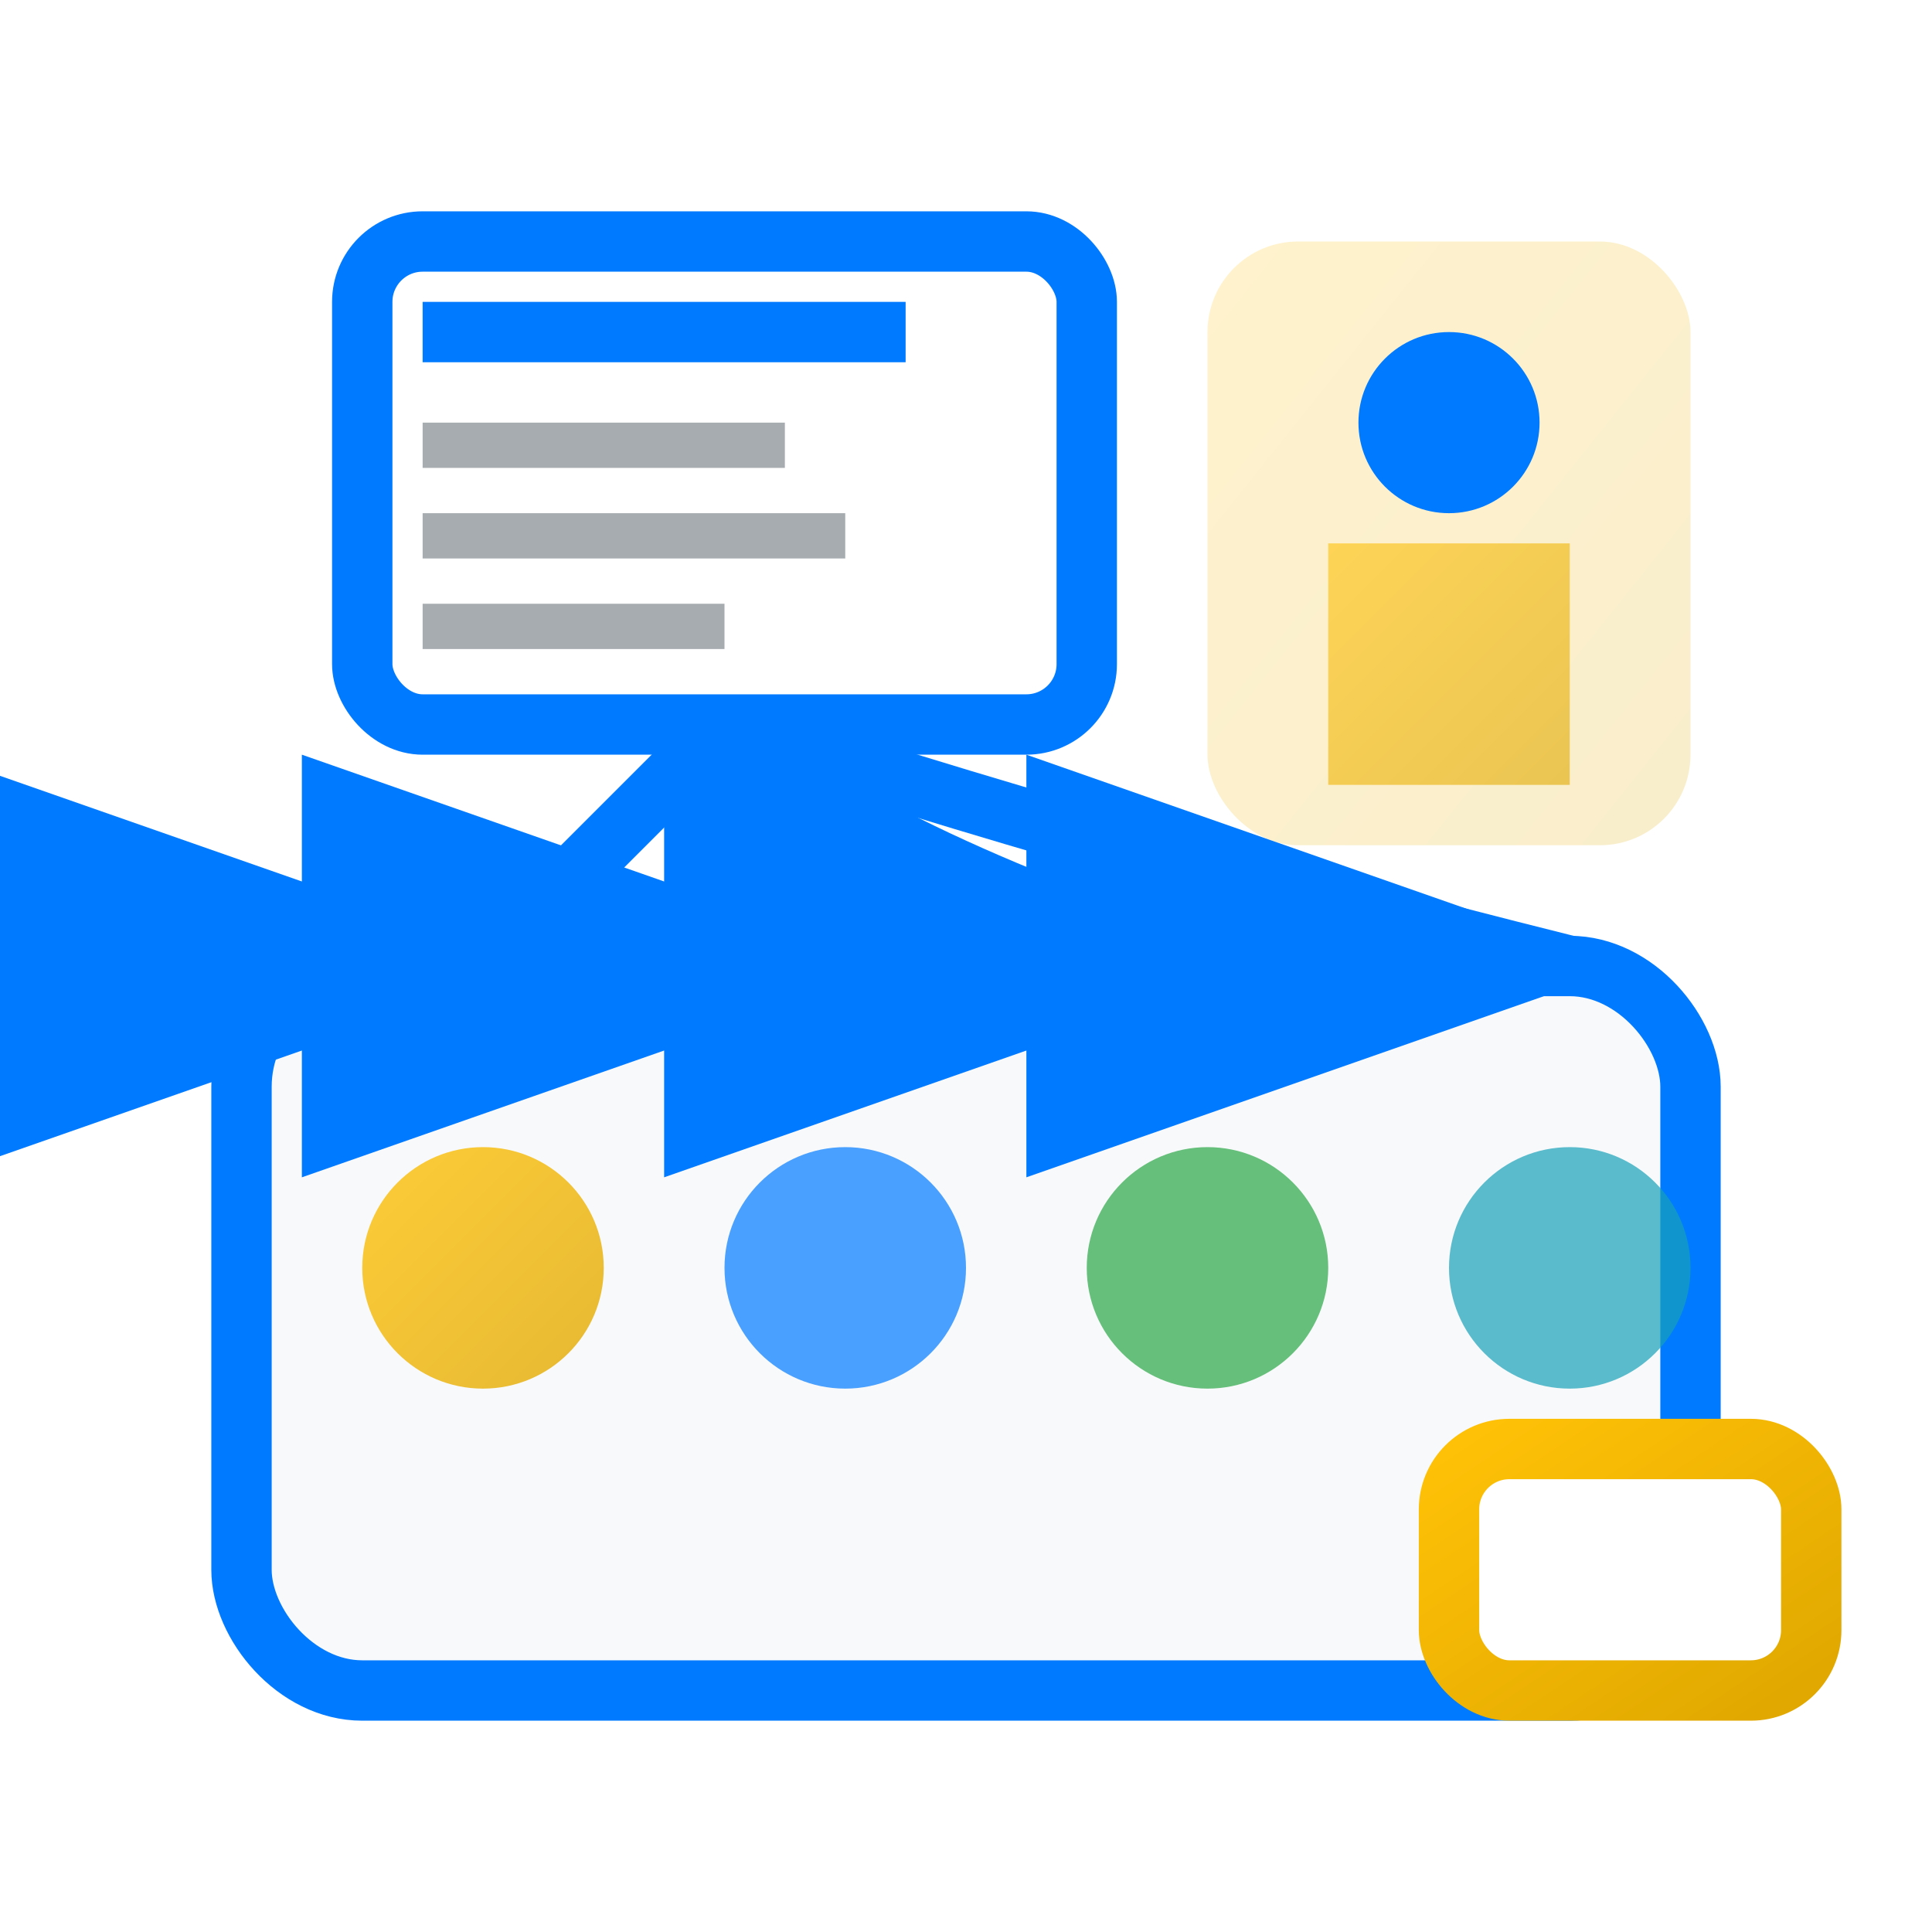 <?xml version="1.0" encoding="UTF-8"?>
<svg width="64" height="64" viewBox="0 0 64 64" fill="none" xmlns="http://www.w3.org/2000/svg">
  <defs>
    <linearGradient id="serviceGradient4" x1="0%" y1="0%" x2="100%" y2="100%">
      <stop offset="0%" style="stop-color:#FFC107;stop-opacity:1" />
      <stop offset="100%" style="stop-color:#E0A800;stop-opacity:1" />
    </linearGradient>
  </defs>
  
  <!-- Training/classroom setup -->
  <rect x="8" y="32" width="48" height="24" rx="4" fill="#F8F9FA" stroke="#007BFF" stroke-width="2"/>
  
  <!-- Presentation board -->
  <rect x="12" y="8" width="24" height="16" rx="2" fill="white" stroke="#007BFF" stroke-width="2"/>
  <rect x="14" y="10" width="16" height="2" fill="#007BFF"/>
  <rect x="14" y="14" width="12" height="1.5" fill="#6C757D" opacity="0.6"/>
  <rect x="14" y="17" width="14" height="1.5" fill="#6C757D" opacity="0.6"/>
  <rect x="14" y="20" width="10" height="1.5" fill="#6C757D" opacity="0.6"/>
  
  <!-- Students/participants -->
  <circle cx="16" cy="42" r="4" fill="url(#serviceGradient4)" opacity="0.8"/>
  <circle cx="28" cy="42" r="4" fill="#007BFF" opacity="0.7"/>
  <circle cx="40" cy="42" r="4" fill="#28A745" opacity="0.7"/>
  <circle cx="52" cy="42" r="4" fill="#17A2B8" opacity="0.7"/>
  
  <!-- Knowledge transfer arrows -->
  <path d="M24 24 Q20 28 16 32" stroke="#007BFF" stroke-width="2" fill="none" marker-end="url(#arrowhead)"/>
  <path d="M24 24 Q24 28 28 32" stroke="#007BFF" stroke-width="2" fill="none" marker-end="url(#arrowhead)"/>
  <path d="M24 24 Q28 28 40 32" stroke="#007BFF" stroke-width="2" fill="none" marker-end="url(#arrowhead)"/>
  <path d="M24 24 Q36 28 52 32" stroke="#007BFF" stroke-width="2" fill="none" marker-end="url(#arrowhead)"/>
  
  <!-- Trainer/instructor -->
  <rect x="40" y="8" width="16" height="20" rx="3" fill="url(#serviceGradient4)" opacity="0.2"/>
  <circle cx="48" cy="14" r="3" fill="#007BFF"/>
  <rect x="44" y="18" width="8" height="8" fill="url(#serviceGradient4)" opacity="0.6"/>
  
  <!-- Certificate/achievement -->
  <rect x="48" y="48" width="12" height="8" rx="2" fill="white" stroke="url(#serviceGradient4)" stroke-width="2"/>
  <line x1="50" y1="51" x2="58" y2="51" stroke="url(#serviceGradient4)" stroke-width="1"/>
  <line x1="50" y1="53" x2="56" y2="53" stroke="url(#serviceGradient4)" stroke-width="1"/>
  
  <defs>
    <marker id="arrowhead" markerWidth="10" markerHeight="7" refX="9" refY="3.5" orient="auto">
      <polygon points="0 0, 10 3.5, 0 7" fill="#007BFF"/>
    </marker>
  </defs>
</svg>